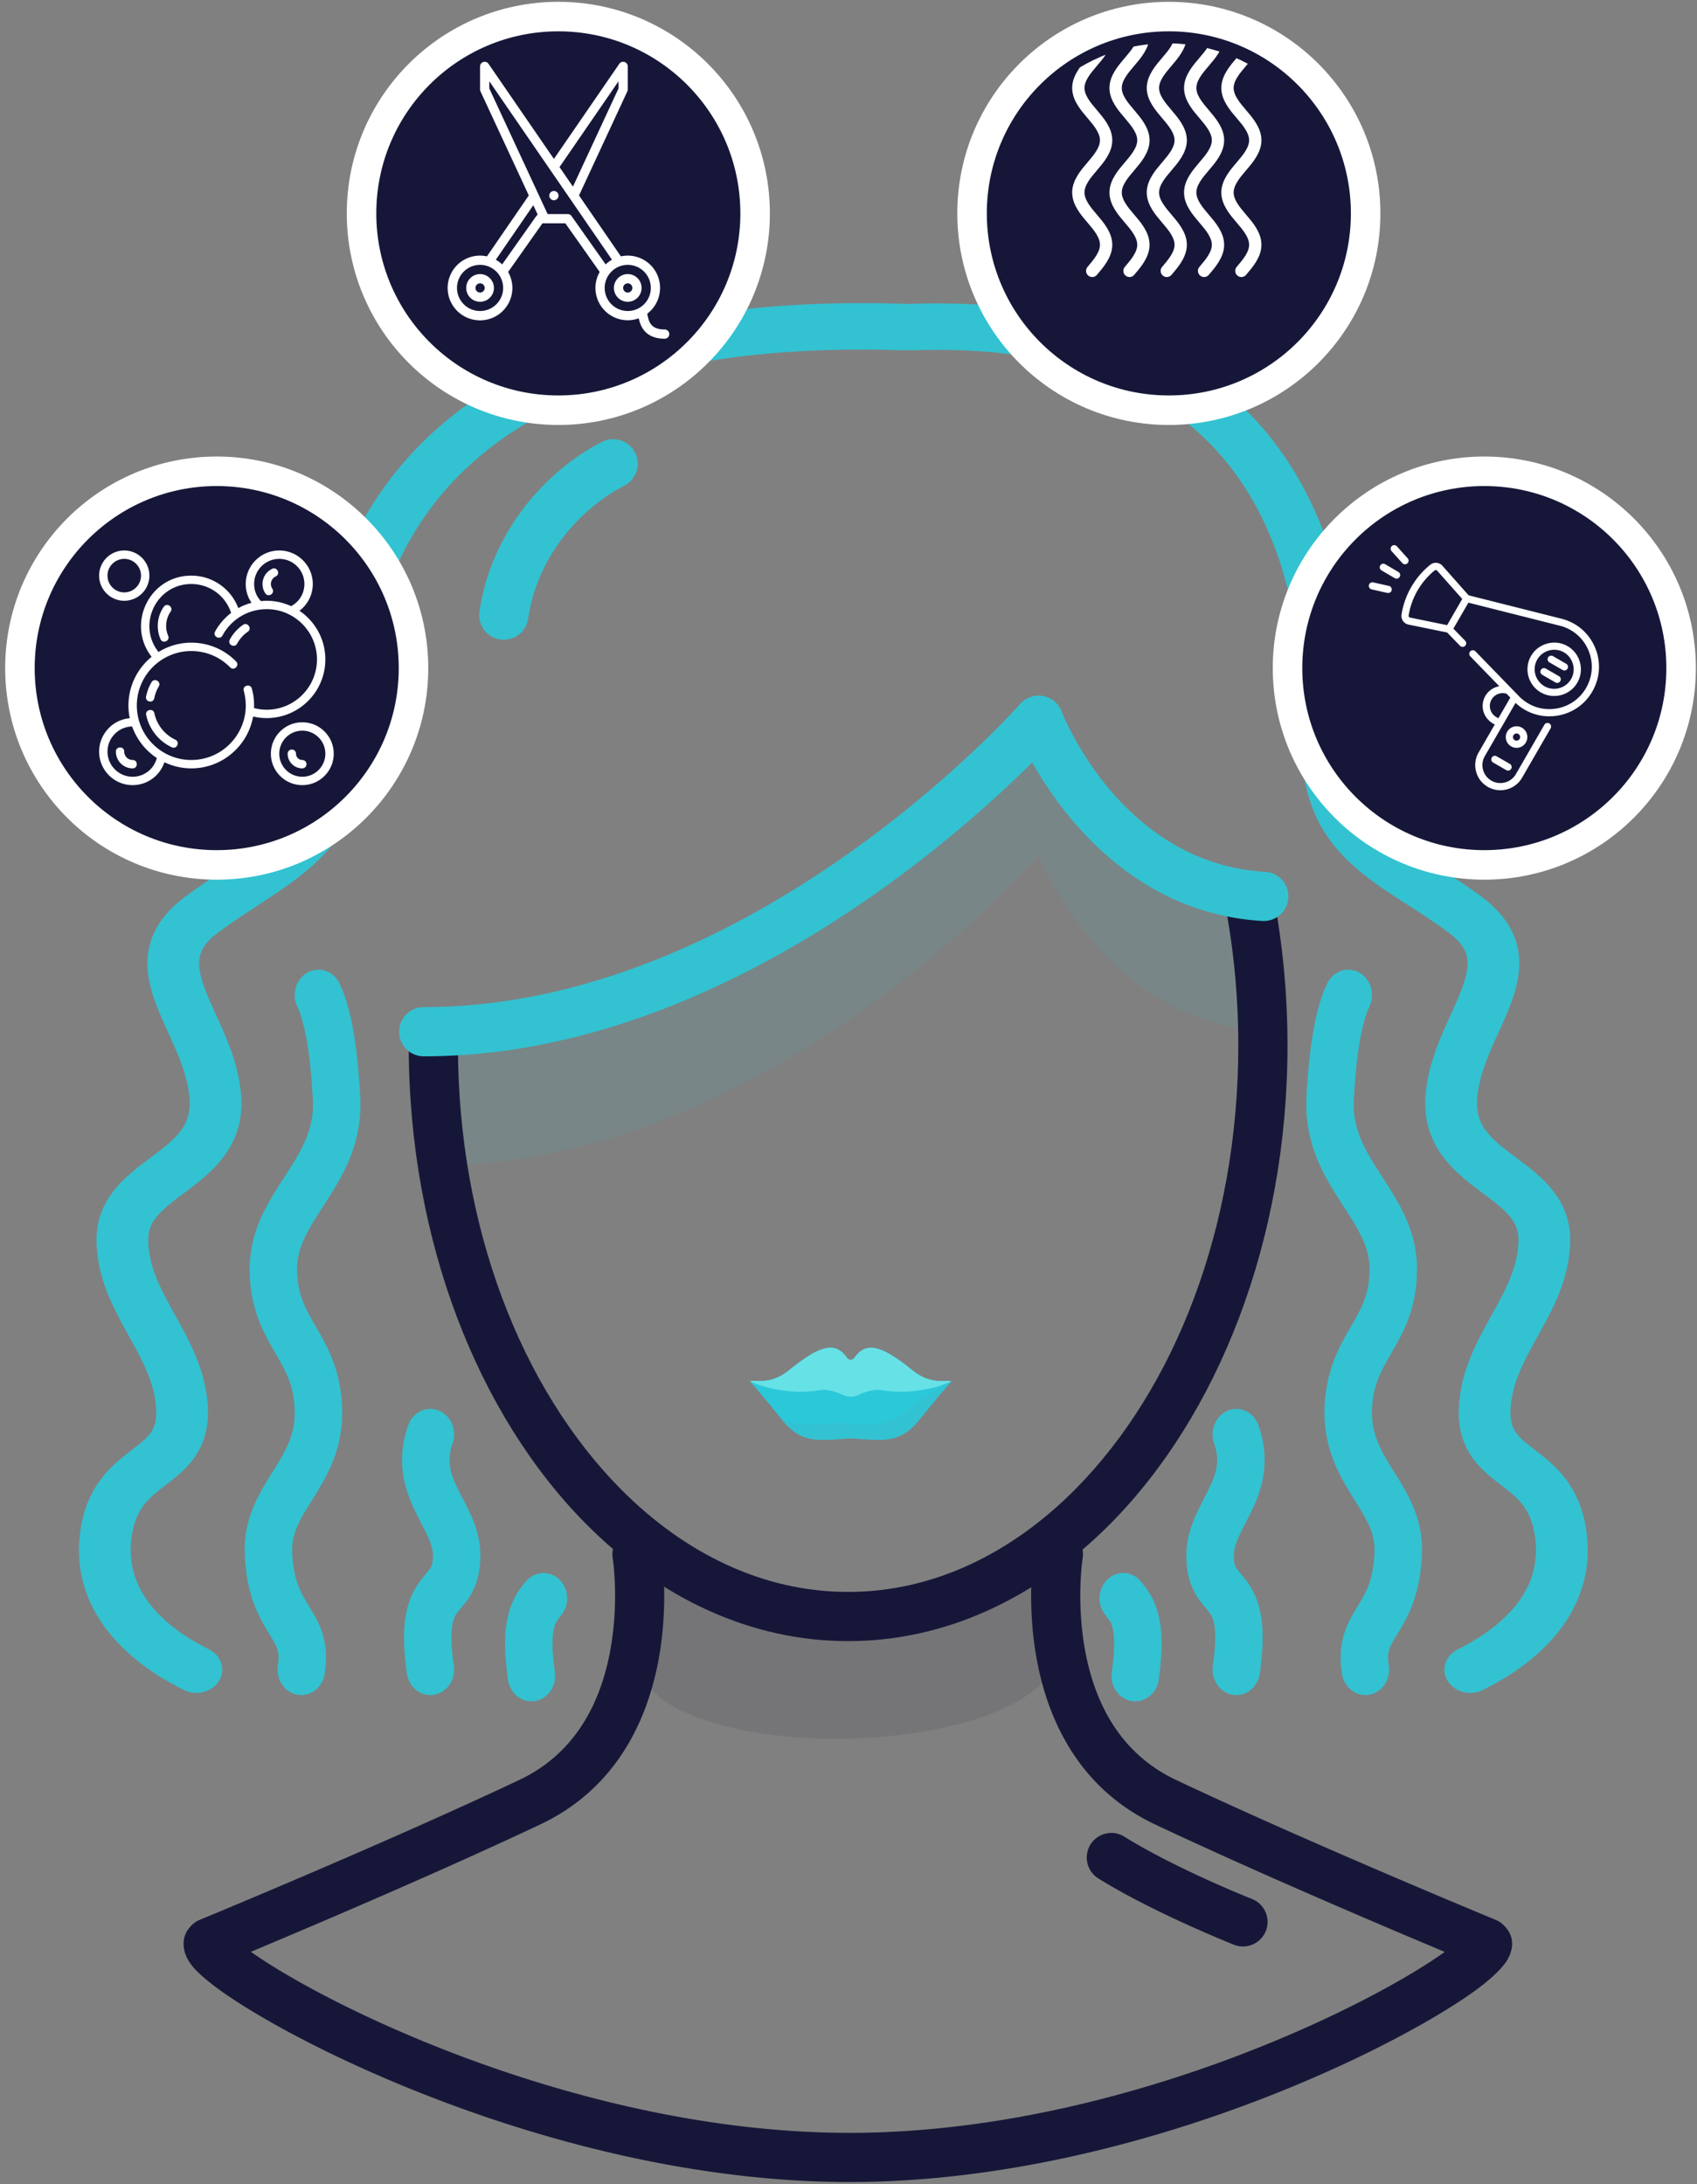 <svg viewBox="0 0 345 444" xmlns="http://www.w3.org/2000/svg" xml:space="preserve" style="fill-rule:evenodd;clip-rule:evenodd;stroke-linecap:round;stroke-linejoin:round;stroke-miterlimit:2"><rect x="0" y="0" width="345" height="444" fill="#808080" stroke="none"/><path d="M494.914 2446.45c6.423-3.54 20.371-12.92 18.431-30.31-1.939-17.4-15.995-14.09-15.51-28.63.485-14.55 12.121-23.88 12.121-38.43s-19.878-15.03-18.909-32c.97-16.96 16.848-29.91 2.788-41.55-14.06-11.63-27.951-15.58-27.951-38.69 0-13.33 5.285-97.58-84.411-94.3" style="fill:none;stroke:#33c2d1;stroke-width:10.52px" transform="matrix(1 0 0 .898 -196 -1857.518)"/><path d="M501.99 2446.45c-1.873-10.91 7.435-10.71 7.966-26.63.416-12.48-12.606-17.77-12.121-32.31.485-14.55 10.928-17.23 10.928-31.78s-16.3-21.68-15.33-38.65c.385-6.73 1.364-17.47 4.402-23.32" style="fill:none;stroke:#33c2d1;stroke-width:11.51px" transform="matrix(.838 0 0 .898 -143.081 -1857.518)"/><path d="M509.387 2446.45c3.138-20.53-6.386-14.81-6.386-25.83 0-9.2 10.935-15.17 6.386-27.44" style="fill:none;stroke:#33c2d1;stroke-width:11.51px" transform="matrix(.838 0 0 .898 -175.518 -1857.518)"/><path d="M509.387 2446.45c1.802-11.79-.571-14.92-2.919-17.54" style="fill:none;stroke:#33c2d1;stroke-width:11.51px" transform="matrix(.838 0 0 .898 -196.065 -1856.247)"/><path d="M494.914 2446.45c6.423-3.54 20.371-12.92 18.431-30.31-1.939-17.4-15.995-14.09-15.51-28.63.485-14.55 12.121-23.88 12.121-38.43s-19.878-15.03-18.909-32c.97-16.96 16.848-29.91 2.788-41.55-14.06-11.63-27.951-16.16-27.951-38.69 0-13.33 4.485-98.67-114.861-94.3" style="fill:none;stroke:#33c2d1;stroke-width:10.52px" transform="matrix(-1 0 0 .898 534.841 -1857.518)"/><path d="M501.99 2446.45c-1.873-10.91 7.435-10.71 7.966-26.63.416-12.48-12.606-17.77-12.121-32.31.485-14.55 10.928-17.23 10.928-31.78s-16.3-21.68-15.33-38.65c.385-6.73 1.364-17.47 4.402-23.32" style="fill:none;stroke:#33c2d1;stroke-width:11.51px" transform="matrix(-.838 0 0 .898 481.922 -1857.518)"/><path d="M509.387 2446.45c3.138-20.53-6.386-14.81-6.386-25.83 0-9.2 10.935-15.17 6.386-27.44" style="fill:none;stroke:#33c2d1;stroke-width:11.51px" transform="matrix(-.838 0 0 .898 514.359 -1857.518)"/><path d="M509.387 2446.45c1.802-11.79-.571-14.92-2.919-17.54" style="fill:none;stroke:#33c2d1;stroke-width:11.51px" transform="matrix(-.838 0 0 .898 534.906 -1856.247)"/><path d="M478.936 367.714c-32.645-1.923-45.679-35.748-45.679-35.748s-52.982 61.753-120.924 62.995c-1.297-9.164-1.605-19.724-1.772-27.081 43.749-1.455 83.156-25.279 122.696-61.094.173 4.153 26.036 36.472 43.256 33.317.659 13.831 2.827 26.302 2.423 27.611z" style="fill:#33c2d1;fill-opacity:.1" transform="matrix(1.002 0 0 1.002 -222.966 -158.886)"/><path d="M438.162 305.856a4.991 4.991 0 0 0-8.256-2.77c-38.552 34.919-76.855 58.386-119.511 59.804a4.993 4.993 0 0 0-4.825 5.103c.171 7.517.495 18.304 1.82 27.668a4.992 4.992 0 0 0 5.034 4.292c57.422-1.05 104.52-43.967 119.572-59.334 6.104 10.762 20.766 30.554 46.646 32.079a4.993 4.993 0 0 0 5.064-3.512c.156-.505.348-1.869.17-3.945-.367-4.274-1.853-14.392-2.377-25.376a4.993 4.993 0 0 0-5.886-4.673c-2.549.467-5.328-.257-8.185-1.514-5.314-2.337-10.742-6.597-15.498-11.113-6.758-6.417-13.21-15.882-13.768-16.709zm-6.288 8.859c2.864 4.11 7.595 9.786 13.181 15.09 5.611 5.329 12.085 10.257 18.354 13.013 2.85 1.254 5.677 2.065 8.402 2.362.434 6.309 1.088 12.589 1.569 16.798-25.309-5.08-35.465-31.807-35.465-31.807a4.99 4.99 0 0 0-8.446-1.456s-49.004 57.341-112.739 61.082c-.613-5.852-.893-11.955-1.053-17.185 41.152-2.914 78.741-24.887 116.197-57.897z" style="fill:none" transform="matrix(1.002 0 0 1.002 -222.966 -158.886)"/><path d="M444.591 1411.74c1.215.28 2.46.51 3.737.68h6.586c1.849 9.71 2.834 19.89 2.834 30.37 0 39.9-14.253 75.25-35.985 97.19-14.94 15.07-33.412 23.88-53.339 23.88-19.928 0-38.4-8.81-53.34-23.88-21.732-21.94-35.985-57.29-35.985-97.19 0-1.03.01-2.07.03-3.1 1.625.19 2.899.11 2.899.11 2.388 0 4.76-.08 7.105-.23-.023 1.08-.034 2.15-.034 3.22 0 36.98 12.952 69.82 33.089 90.15 12.973 13.09 28.931 20.92 46.236 20.92 17.304 0 33.262-7.83 46.235-20.92 20.137-20.33 33.089-53.17 33.089-90.15 0-10.77-1.1-21.19-3.157-31.05z" style="fill:#161738" transform="matrix(1 0 0 1 -196 -1230.265)"/><path d="M723.31 494.573s.489 9.29-.4 20.673c-2.041 26.144 95.425 24.842 93.816-2.623-.593-10.122 0-18.05 0-18.05h-.804c-5.116 3.249-15.193 13.388-45.277 13.388-30.083 0-47.335-13.388-47.335-13.388" style="fill:#161738;fill-opacity:.1" transform="matrix(.919 0 0 .949 -534.948 -153.4)"/><path d="m723.457 489.307-.144-.004-.064.002h-.013l-.038.001-.165.004-.055.004h-.003l-.016.002a5.484 5.484 0 0 0-1.97.491l-.032.013-.003.002-.014.006-.109.055-.109.053-.014.008-.004.002-.029.016a5.38 5.38 0 0 0-1.564 1.26l-.01.012-.003.002-.035.041-.1.127-.023.029-.008.011-.038.049-.082.115-.023.032-.01.016-.042.058-.068.108-.021.032-.012.02-.042.067-.056.1-.02.033-.013.025-.041.073-.046.092-.019.037-.016.032-.036.075-.037.083-.02.043-.017.042-.031.071-.027.073-.021.052-.019.054-.024.064-.02.063-.022.063-.019.066-.017.054-.015.054-.022.075-.018.075-.011.044-.01.046-.021.088-.015.081-.007.035-.007.041-.018.1-.011.083-.004.028-.005.038-.014.113-.006.078-.003.023-.002.038-.01.126-.002.071-.001.018v.039l-.004.14.002.061-.001.013.002.037.004.16s.469 8.992-.391 20.007c-.562 7.205 3.8 13.269 12.017 17.462 9.583 4.891 24.903 7.311 40.271 6.996 15.356-.315 30.7-3.357 40.358-8.8 8.066-4.544 12.462-10.816 12.031-18.181-.571-9.741-.006-17.372-.006-17.372a5.162 5.162 0 0 0-1.443-3.969 5.527 5.527 0 0 0-3.985-1.681h-.804c-1.061 0-2.098.3-2.985.864-4.78 3.035-14.188 12.524-42.292 12.524-27.886 0-43.931-12.23-43.931-12.23l-.131-.097-.03-.022-.011-.008-.051-.037-.119-.079-.033-.022-.016-.01-.06-.04-.112-.066-.033-.021-.02-.011-.07-.041-.103-.055-.034-.019-.026-.012-.076-.04-.095-.044-.038-.019-.033-.015-.077-.036-.086-.034-.044-.02-.044-.016-.073-.03-.076-.027-.053-.02-.056-.019-.066-.023-.065-.019-.065-.022-.068-.018-.056-.017-.056-.014-.077-.021-.078-.017-.045-.011-.048-.01-.091-.02-.084-.015-.036-.007-.042-.006-.104-.018-.085-.01-.028-.005-.04-.004-.117-.014-.081-.006-.023-.002-.039-.003-.13-.009-.074-.002-.019-.001h-.04zm5.408 14.692a184.697 184.697 0 0 1-.527 11.644c-.255 3.265 2.514 5.444 6.238 7.345 8.308 4.239 21.641 6.055 34.965 5.782 13.336-.274 26.724-2.645 35.112-7.372 3.974-2.239 6.851-4.848 6.639-8.476a160.123 160.123 0 0 1-.269-8.669c-7.182 4.215-19.075 8.977-40.378 8.977-19.069 0-33.314-5.075-41.78-9.231z" style="fill:none" transform="matrix(.919 0 0 .949 -534.948 -153.4)"/><path d="M902.388 579.923c-18.059 12.485-73.896 38.837-131.956 38.837-58.09 0-114.47-26.375-132.729-38.86 13.084-5.308 41.556-17.008 64.165-27.343 17.012-7.777 23.847-22.622 26.274-35.63 2.337-12.53.551-23.187.551-23.187-.474-2.877-3.272-4.839-6.244-4.379-2.971.459-4.998 3.168-4.523 6.045 0 0 1.466 9.029-.515 19.645-1.891 10.138-6.94 21.899-20.199 27.96-30.163 13.789-70.835 30.022-70.835 30.022a5.462 5.462 0 0 0-1.509.905c-1.653 1.399-2.503 3.295-1.869 5.834.217.868.737 2.045 1.852 3.335 1.142 1.324 3.29 3.17 6.403 5.308 18.979 13.04 78.164 40.901 139.178 40.901 61.033 0 119.692-27.874 138.46-40.917 4.201-2.92 6.651-5.456 7.468-6.926 1.925-3.462.671-5.958-1.192-7.535a5.482 5.482 0 0 0-1.51-.905s-40.671-16.233-70.835-30.022c-13.259-6.061-18.308-17.822-20.199-27.96-1.98-10.616-.515-19.645-.515-19.645.475-2.877-1.551-5.586-4.523-6.045-2.971-.46-5.769 1.502-6.244 4.379 0 0-1.785 10.657.552 23.187 2.426 13.008 9.262 27.853 26.274 35.63 22.642 10.351 51.164 22.07 64.22 27.366z" style="fill:#161738" transform="matrix(.917 0 0 .947 -533.772 -152.417)"/><path d="M479.229 362.731c-29.604-1.745-41.314-32.56-41.314-32.56a4.993 4.993 0 0 0-8.398-1.512s-54.147 61.516-121.024 61.516a4.995 4.995 0 0 0-4.992 4.992 4.995 4.995 0 0 0 4.992 4.992c58.51 0 107.949-44.171 123.455-59.625 6.074 10.742 20.746 30.635 46.694 32.164a4.994 4.994 0 0 0 5.277-4.69 4.994 4.994 0 0 0-4.69-5.277z" style="fill:#33c2d1" transform="matrix(1.002 0 0 1.002 -222.966 -186.237)"/><path d="M461.277 274.166c-11.301 5.996-22.469 18.765-24.849 35.564-.399 2.816 1.49 5.437 4.216 5.849 2.726.412 5.264-1.54 5.663-4.356 1.868-13.182 10.663-23.178 19.532-27.883 2.45-1.301 3.418-4.412 2.159-6.943-1.259-2.532-4.27-3.532-6.721-2.231z" style="fill:#33c2d1" transform="matrix(1.002 0 0 .97 -339.832 -176.118)"/><path d="M562.413 566.093c11.056 6.914 27.511 13.458 27.511 13.458a4.994 4.994 0 0 0 6.482-2.798 4.995 4.995 0 0 0-2.799-6.482s-15.497-6.137-25.901-12.644a4.994 4.994 0 0 0-6.879 1.586 4.995 4.995 0 0 0 1.586 6.88z" style="fill:#161738" transform="matrix(1.002 0 0 1.002 -340.253 -185.398)"/><circle cx="711.835" cy="297.826" r="36.075" style="fill:#161738;stroke:#fff;stroke-width:5.41px;stroke-miterlimit:1.5" transform="matrix(1.109 0 0 1.109 -551.798 -286.913)"/><g transform="matrix(.954 0 0 .954 -441.844 -240.91)"><circle cx="711.835" cy="297.826" r="36.075" style="fill:none"/></g><g transform="matrix(.954 0 0 .954 -441.844 -240.91)"><circle cx="711.835" cy="297.826" r="36.075" style="fill:none"/><clipPath id="a"><circle cx="711.835" cy="297.826" r="36.075"/></clipPath><g clip-path="url(#a)"><path d="M420.637 2089.93c-1.609 1.89-3.488 4.09-3.488 6.56 0 2.48 1.879 4.68 3.488 6.56 1.608 1.88 3.488 4.08 3.488 6.56 0 2.48-1.88 4.68-3.488 6.56-1.609 1.88-3.488 4.08-3.488 6.56 0 2.47 1.879 4.67 3.488 6.55 1.608 1.89 3.488 4.09 3.488 6.56 0 2.48-1.88 4.68-3.488 6.56-1.609 1.88-3.488 4.08-3.488 6.56 0 2.48 1.879 4.68 3.488 6.56 1.608 1.88 3.488 4.08 3.488 6.56 0 2.47-1.88 4.67-3.488 6.55" style="fill:none;stroke:#fff;stroke-width:3.09px" transform="matrix(.849 0 0 .849 338.784 -1530.92)"/><path d="M420.637 2089.93c-1.609 1.89-3.488 4.09-3.488 6.56 0 2.48 1.879 4.68 3.488 6.56 1.608 1.88 3.488 4.08 3.488 6.56 0 2.48-1.88 4.68-3.488 6.56-1.609 1.88-3.488 4.08-3.488 6.56 0 2.47 1.879 4.67 3.488 6.55 1.608 1.89 3.488 4.09 3.488 6.56 0 2.48-1.88 4.68-3.488 6.56-1.609 1.88-3.488 4.08-3.488 6.56 0 2.48 1.879 4.68 3.488 6.56 1.608 1.88 3.488 4.08 3.488 6.56 0 2.47-1.88 4.67-3.488 6.55" style="fill:none;stroke:#fff;stroke-width:3.09px" transform="matrix(.849 0 0 .849 370.57 -1530.92)"/><path d="M420.637 2089.93c-1.609 1.89-3.488 4.09-3.488 6.56 0 2.48 1.879 4.68 3.488 6.56 1.608 1.88 3.488 4.08 3.488 6.56 0 2.48-1.88 4.68-3.488 6.56-1.609 1.88-3.488 4.08-3.488 6.56 0 2.47 1.879 4.67 3.488 6.55 1.608 1.89 3.488 4.09 3.488 6.56 0 2.48-1.88 4.68-3.488 6.56-1.609 1.88-3.488 4.08-3.488 6.56 0 2.48 1.879 4.68 3.488 6.56 1.608 1.88 3.488 4.08 3.488 6.56 0 2.47-1.88 4.67-3.488 6.55" style="fill:none;stroke:#fff;stroke-width:3.09px" transform="matrix(.849 0 0 .849 346.73 -1530.92)"/><path d="M420.637 2089.93c-1.609 1.89-3.488 4.09-3.488 6.56 0 2.48 1.879 4.68 3.488 6.56 1.608 1.88 3.488 4.08 3.488 6.56 0 2.48-1.88 4.68-3.488 6.56-1.609 1.88-3.488 4.08-3.488 6.56 0 2.47 1.879 4.67 3.488 6.55 1.608 1.89 3.488 4.09 3.488 6.56 0 2.48-1.88 4.68-3.488 6.56-1.609 1.88-3.488 4.08-3.488 6.56 0 2.48 1.879 4.68 3.488 6.56 1.608 1.88 3.488 4.08 3.488 6.56 0 2.47-1.88 4.67-3.488 6.55" style="fill:none;stroke:#fff;stroke-width:3.09px" transform="matrix(.849 0 0 .849 354.677 -1530.92)"/><path d="M420.637 2089.93c-1.609 1.89-3.488 4.09-3.488 6.56 0 2.48 1.879 4.68 3.488 6.56 1.608 1.88 3.488 4.08 3.488 6.56 0 2.48-1.88 4.68-3.488 6.56-1.609 1.88-3.488 4.08-3.488 6.56 0 2.47 1.879 4.67 3.488 6.55 1.608 1.89 3.488 4.09 3.488 6.56 0 2.48-1.88 4.68-3.488 6.56-1.609 1.88-3.488 4.08-3.488 6.56 0 2.48 1.879 4.68 3.488 6.56 1.608 1.88 3.488 4.08 3.488 6.56 0 2.47-1.88 4.67-3.488 6.55" style="fill:none;stroke:#fff;stroke-width:3.09px" transform="matrix(.849 0 0 .849 362.624 -1530.92)"/></g></g><g transform="matrix(1.109 0 0 1.109 -675.917 -286.913)"><circle cx="711.835" cy="297.826" r="36.075" style="fill:#161738"/><clipPath id="b"><circle cx="711.835" cy="297.826" r="36.075"/></clipPath><g clip-path="url(#b)"><path d="M294 264a17.998 17.998 0 0 0 12.727-30.727A18 18 0 0 0 276 246c.012 9.938 8.062 17.988 18 18zm0-24a6.001 6.001 0 1 1-6 6 6.007 6.007 0 0 1 6-6zM354 0c-3.312 0-6 2.688-6 6 0 18.297-10.223 20.82-20.539 22.648-11.891-15.718-33.117-21.05-51.027-12.812-17.907 8.242-27.672 27.828-23.469 47.09l-79.172 54.433-135.266-62.8A6.006 6.006 0 0 0 36 54H6a6.002 6.002 0 0 0-5.73 4.219 5.996 5.996 0 0 0 2.332 6.726L126.316 150 2.602 235.055a5.996 5.996 0 0 0-2.332 6.726A6.002 6.002 0 0 0 6 246h30c.871 0 1.734-.191 2.527-.559l135.266-62.8 79.172 54.429c-4.246 19.407 5.656 39.137 23.758 47.325 18.097 8.183 39.457 2.593 51.226-13.407 11.766-16.004 10.739-38.058-2.472-52.894-13.207-14.836-34.997-18.41-52.25-8.574L210 164.891v-29.782l63.227-44.629c15.285 8.711 34.386 6.965 47.839-4.375 13.457-11.339 18.414-29.863 12.422-46.41 4.711-1.031 10.004-2.699 14.66-6.121C356.012 27.785 360 18.512 360 6c0-3.312-2.688-6-6-6zM25.32 66h9.356l127.633 59.258-25.399 17.461L25.32 66zM324 246a30.004 30.004 0 0 1-51.215 21.215A30.004 30.004 0 0 1 294 216c16.562.02 29.98 13.438 30 30zm-60.602-28.727a42.358 42.358 0 0 0-6.05 8.25l-70.91-48.75 12.386-5.75a5.99 5.99 0 0 0 1.715 1.883l62.859 44.367zm-62.859-90.175A6.008 6.008 0 0 0 198 132v26.176L34.676 234H25.32L257.352 74.477a42.195 42.195 0 0 0 6.05 8.25l-62.863 44.371zM294 84a30.004 30.004 0 0 1-21.215-51.215A30.004 30.004 0 0 1 324 54c-.02 16.562-13.438 29.98-30 30zm0-48a17.998 17.998 0 0 0-12.727 30.727A18 18 0 0 0 312 54c-.012-9.938-8.062-17.988-18-18zm0 24a6.001 6.001 0 1 1 6-6 6.007 6.007 0 0 1-6 6zm-114 90a6.001 6.001 0 1 1-12.002-.001A6.001 6.001 0 0 1 180 150z" style="fill:#fff" transform="matrix(0 .141 -.141 0 732.175 270.036)"/></g><circle cx="711.835" cy="297.826" r="36.075" style="fill:none;stroke:#fff;stroke-width:5.41px;stroke-miterlimit:1.5"/></g><g transform="matrix(1.109 0 0 1.109 -745.367 -194.483)"><circle cx="711.835" cy="297.826" r="36.075" style="fill:#161738"/><clipPath id="c"><circle cx="711.835" cy="297.826" r="36.075"/></clipPath><g clip-path="url(#c)"><path d="M79.02 211.508a53.689 53.689 0 0 1 6.41-16.82c4.019-6.844-6.325-12.93-10.352-6.083a65.927 65.927 0 0 0-7.832 20.567c-1.539 7.793 10.219 10.195 11.774 2.336zM109.141 270.918c-15.321-7.188-26.532-21.328-30-37.824-1.625-7.77-13.379-5.305-11.743 2.461 4.231 20.16 17.926 37.437 36.641 46.222 7.207 3.383 12.246-7.511 5.102-10.859z" style="fill:#fff;fill-rule:nonzero" transform="matrix(.128 0 0 .128 690.278 276.269)"/><path d="M324 156c0-28.973-14.746-54.57-37.129-69.672C299.398 76.906 306 62.574 306 48c0-26.465-21.535-48-48-48s-48 21.535-48 48c0 9.344 2.621 18.602 8.281 26.898a83.319 83.319 0 0 0-18.949 7.645C188.898 54.797 162.281 36 132 36c-60.18 0-93.289 69.547-56.789 116.258-26.172 21.347-38.125 55.113-31.356 87.941C18.227 242.43 0 264.047 0 288c0 26.465 21.535 48 48 48 20.285 0 38.844-12.848 45.48-32.785C105.175 308.789 118.207 312 132 312c44.262 0 81.078-32.141 88.535-74.297A84.14 84.14 0 0 0 240 240c46.32 0 84-37.68 84-84zM222 48c0-19.855 16.145-36 36-36s36 16.145 36 36c0 13.41-7.289 25.48-19.062 31.703C264.281 74.809 252.473 72 240 72c-2.789 0-5.555.188-8.309.457C225.203 65.609 222 56.922 222 48zM48 324c-19.855 0-36-16.145-36-36 0-19.309 15.562-35.656 35.258-35.992a90.359 90.359 0 0 0 35.379 45.16C78.191 314.141 63.336 324 48 324zm170.684-126.27c-2.145-7.636-13.7-4.418-11.559 3.235C221.039 250.754 183.422 300 132 300c-43.008 0-78-34.992-78-78s34.992-78 78-78c21.09 0 40.848 8.281 55.621 23.32 5.555 5.653 14.129-2.742 8.563-8.41C179.129 141.559 156.336 132 132 132c-17.207 0-33.238 4.938-46.926 13.352C54.031 106.43 81.641 48 132 48c26.191 0 49.094 16.855 57.043 41.406-9.379 7.196-17.316 16.254-22.934 26.641-3.781 7 6.805 12.676 10.563 5.707C189.035 98.867 213.102 84 240 84c39.703 0 72 32.297 72 72s-32.297 72-72 72c-6.149 0-12.238-.82-18.188-2.375.376-9.168-.285-17.738-3.128-27.895z" style="fill:#fff;fill-rule:nonzero" transform="matrix(.128 0 0 .128 690.278 276.269)"/><path d="M206.125 106.469c-7.879 5.394-14.43 12.715-18.969 21.156-3.765 7.027 6.824 12.648 10.578 5.672a48.138 48.138 0 0 1 15.176-16.926c6.535-4.484-.222-14.371-6.785-9.902zM92.539 80.684C86.953 88.738 84 98.184 84 108a47.857 47.857 0 0 0 3.863 18.906c3.114 7.278 14.172 2.61 11.035-4.722A35.896 35.896 0 0 1 96 108a35.741 35.741 0 0 1 6.402-20.473c4.523-6.535-5.347-13.363-9.863-6.843zM247.996 54.625C246.691 52.688 246 50.398 246 48c0-4.625 2.719-8.891 6.918-10.879 7.199-3.391 2.039-14.254-5.117-10.851C239.418 30.223 234 38.754 234 48c0 4.805 1.402 9.422 4.062 13.352 4.411 6.496 14.434-.09 9.934-6.727zM48 300c-6.617 0-12-5.383-12-12 0-7.945-12-7.938-12 0 0 13.234 10.766 24 24 24 7.938 0 7.945-12 0-12zM36 72c19.855 0 36-16.145 36-36S55.855 0 36 0 0 16.145 0 36s16.145 36 36 36zm0-60c13.234 0 24 10.766 24 24S49.234 60 36 60 12 49.234 12 36s10.766-24 24-24zM291 246c-24.816 0-45 20.184-45 45s20.184 45 45 45 45-20.184 45-45-20.184-45-45-45zm0 78c-18.199 0-33-14.809-33-33 0-18.191 14.801-33 33-33 18.199 0 33 14.809 33 33 0 18.191-14.801 33-33 33z" style="fill:#fff;fill-rule:nonzero" transform="matrix(.128 0 0 .128 690.278 276.269)"/><path d="M291 300c-4.961 0-9-4.039-9-9a6 6 0 1 0-12 0c0 11.578 9.422 21 21 21a6 6 0 1 0 0-12z" style="fill:#fff;fill-rule:nonzero" transform="matrix(.128 0 0 .128 690.278 276.269)"/></g><circle cx="711.835" cy="297.826" r="36.075" style="fill:none;stroke:#fff;stroke-width:5.41px;stroke-miterlimit:1.5"/></g><g transform="matrix(1.109 0 0 1.109 -487.663 -194.483)"><circle cx="711.835" cy="297.826" r="36.075" style="fill:#161738"/><clipPath id="d"><circle cx="711.835" cy="297.826" r="36.075"/></clipPath><g clip-path="url(#d)"><path d="m46.973 42.035-20.735-12.14a5.625 5.625 0 0 0-5.683 9.71l20.734 12.137c2.637 1.547 6.109.696 7.695-2.012a5.624 5.624 0 0 0-2.011-7.695zm6.155-13.898a5.63 5.63 0 0 0 7.946.422 5.628 5.628 0 0 0 .418-7.946L44.629 1.863a5.624 5.624 0 1 0-8.363 7.524l16.862 18.75zM32.184 63.914 7.578 58.387a5.625 5.625 0 1 0-2.465 10.976l24.606 5.528a5.629 5.629 0 0 0 6.722-4.254 5.626 5.626 0 0 0-4.257-6.723zm322.898 96.422c-9.562-22.606-28.699-39.016-52.5-45.016L156.98 78.613l-40.988-46.222c-4.941-5.575-13.347-6.258-19.14-1.559a125.452 125.452 0 0 0-27.868 31.703c-8.699 14.133-14.449 29.672-17.082 46.188-1.172 7.343 3.625 14.265 10.922 15.761l60.52 12.383 20.218 20.828a5.63 5.63 0 0 0 7.958.121 5.626 5.626 0 0 0 .117-7.953l-18.469-19.027 23.5-40.699 143.164 36.093c20.352 5.129 36.711 19.161 44.887 38.489 8.176 19.328 6.843 40.84-3.649 59.015-10.496 18.176-28.457 30.082-49.285 32.669-20.828 2.585-41.156-4.571-55.777-19.63l-68.332-70.386a5.622 5.622 0 0 0-7.953-.121 5.63 5.63 0 0 0-.118 7.957l45.497 46.863c-9.094 1.559-17.196 7.082-21.883 15.203-4.184 7.246-5.297 15.688-3.129 23.77 2.472 9.234 9.265 16.843 17.933 20.945l-25.359 43.918c-5.258 9.109-6.656 19.723-3.934 29.883 2.723 10.16 9.239 18.648 18.344 23.902 9.137 5.273 19.781 6.645 29.879 3.938 10.156-2.723 18.649-9.235 23.91-18.348l44.614-77.27a5.63 5.63 0 0 0-2.059-7.683 5.622 5.622 0 0 0-7.684 2.058l-44.613 77.274c-3.758 6.508-9.824 11.16-17.078 13.105-7.258 1.946-14.836.946-21.34-2.812-6.508-3.758-11.16-9.821-13.105-17.074-1.946-7.258-.946-14.836 2.812-21.344l48.137-83.375c14.48 13.609 33.195 20.996 52.848 20.996 3.238 0 6.503-.199 9.777-.606 24.359-3.023 45.367-16.949 57.64-38.207 12.274-21.257 13.829-46.418 4.27-69.023zm-231.754-34.953-58.246-11.922a2.613 2.613 0 0 1-2.074-2.969c2.402-15.043 7.637-29.195 15.558-42.058 6.762-10.985 15.297-20.696 25.372-28.868a2.668 2.668 0 0 1 1.675-.597c.727 0 1.446.301 1.961.883l39.449 44.488-23.695 41.043zm80.324 145.879-3.347-1.93c-9.582-5.531-12.875-17.832-7.344-27.418 3.574-6.195 10.242-10.039 17.402-10.039 2.11 0 4.176.332 6.168.984l5.824 6-18.703 32.403zm123.696-55.824c11.714-20.29 4.214-45.907-15.321-57.184-19.89-11.484-45.781-4.434-57.187 15.32-11.539 19.992-4.668 45.645 15.324 57.188 19.742 11.394 45.524 4.875 57.184-15.324zm-62.762-36.239c8.348-14.461 27.262-19.609 41.816-11.203 14.352 8.285 19.539 27.383 11.203 41.816-8.437 14.618-27.199 19.645-41.816 11.204-14.617-8.438-19.644-27.2-11.203-41.817zm-28.098 137.793a16.755 16.755 0 0 0 10.246-7.863 16.766 16.766 0 0 0 1.688-12.801 16.78 16.78 0 0 0-7.863-10.25 16.757 16.757 0 0 0-12.805-1.683 16.752 16.752 0 0 0-10.246 7.863c-4.653 8.058-1.883 18.398 6.176 23.051a16.782 16.782 0 0 0 12.804 1.683zm-7.179-11.43c-2.688-1.546-3.61-4.996-2.059-7.683a5.593 5.593 0 0 1 3.414-2.621 5.69 5.69 0 0 1 1.465-.192 5.6 5.6 0 0 1 2.805.754 5.608 5.608 0 0 1 2.621 3.418 5.602 5.602 0 0 1-.563 4.266v.004a5.59 5.59 0 0 1-3.414 2.617 5.567 5.567 0 0 1-4.269-.563zm71.375-92.531a5.624 5.624 0 0 0-2.059-7.683l-20.684-11.942a5.624 5.624 0 0 0-7.683 2.059 5.622 5.622 0 0 0 2.058 7.683L293 215.09c2.645 1.527 6.113.66 7.684-2.059zm-79.059 129.723-20.684-11.942a5.622 5.622 0 0 0-7.683 2.059 5.623 5.623 0 0 0 2.058 7.684L216 352.496a5.608 5.608 0 0 0 2.809.758 5.63 5.63 0 0 0 4.879-2.816 5.63 5.63 0 0 0-2.063-7.684zm61.941-159.09 20.684 11.941c2.645 1.532 6.117.661 7.684-2.058a5.624 5.624 0 0 0-2.059-7.684l-20.684-11.941a5.621 5.621 0 0 0-7.683 2.058 5.624 5.624 0 0 0 2.058 7.684z" style="fill:#fff;fill-rule:nonzero" transform="translate(690.586 275.285) scale(.117)"/></g><circle cx="711.835" cy="297.826" r="36.075" style="fill:none;stroke:#fff;stroke-width:5.41px;stroke-miterlimit:1.5"/></g><g><path d="m511.958 86.479.042-.029-3.882-.838c-11.676-2.959-48.615 10.335-95.555-27.607-77.159-62.368-115.738-73.334-145.08-34.268a62.235 62.235 0 0 0-1.931 2.721c-4.548 6.781-14.524 6.781-19.072 0a63.098 63.098 0 0 0-1.931-2.721c-29.342-39.066-67.921-28.1-145.08 34.268C52.758 95.762 15.951 82.539 4.087 85.568L0 86.449l.049.034a.618.618 0 0 0-.018.003l.024.001c1.755 1.218 49.753 57.601 80.133 95.727 52.566 65.968 97.061 53.133 175.812 48.971 78.751 4.162 123.246 16.996 175.812-48.971 30.373-38.116 78.354-94.491 80.132-95.725l.056-.002a.252.252 0 0 0-.042-.008z" style="fill:#2bc8d9;fill-rule:nonzero" transform="matrix(.08 0 0 .08 152.466 273.88)"/><path d="M512 86.449s-73.843 41.458-104.877 68.062c-64.039 54.9-111.658 41.55-190.409 37.388-61.281 3.239-101.818 11.722-141.557-15.754a213.872 213.872 0 0 1 5.031 6.069c52.566 65.968 97.061 53.133 175.812 48.971 78.751 4.162 123.246 16.996 175.812-48.971 30.373-38.116 78.354-94.491 80.132-95.725l.056-.002-.042-.008.042-.03z" style="fill:#33c2d1;fill-rule:nonzero" transform="matrix(.08 0 0 .08 152.466 273.88)"/><path d="m511.883 86.424-3.766-.813c-11.676-2.959-48.615 10.335-95.555-27.607-77.159-62.368-115.738-73.334-145.08-34.268a62.235 62.235 0 0 0-1.931 2.721c-4.549 6.781-14.524 6.781-19.072 0a63.098 63.098 0 0 0-1.931-2.721c-29.342-39.066-67.921-28.1-145.08 34.268C52.757 95.761 15.95 82.538 4.085 85.567l-3.969.857c.667.118 78.463 38.716 178.438 22.167 19.549-3.236 43.71 5.672 59.081 12.807l.175.081c11.509 5.292 24.872 5.292 36.381 0l.175-.081c15.371-7.136 39.532-16.043 59.081-12.807 99.973 16.549 177.768-22.049 178.436-22.167z" style="fill:#66e2e7;fill-rule:nonzero" transform="matrix(.08 0 0 .08 152.466 273.88)"/></g></svg>